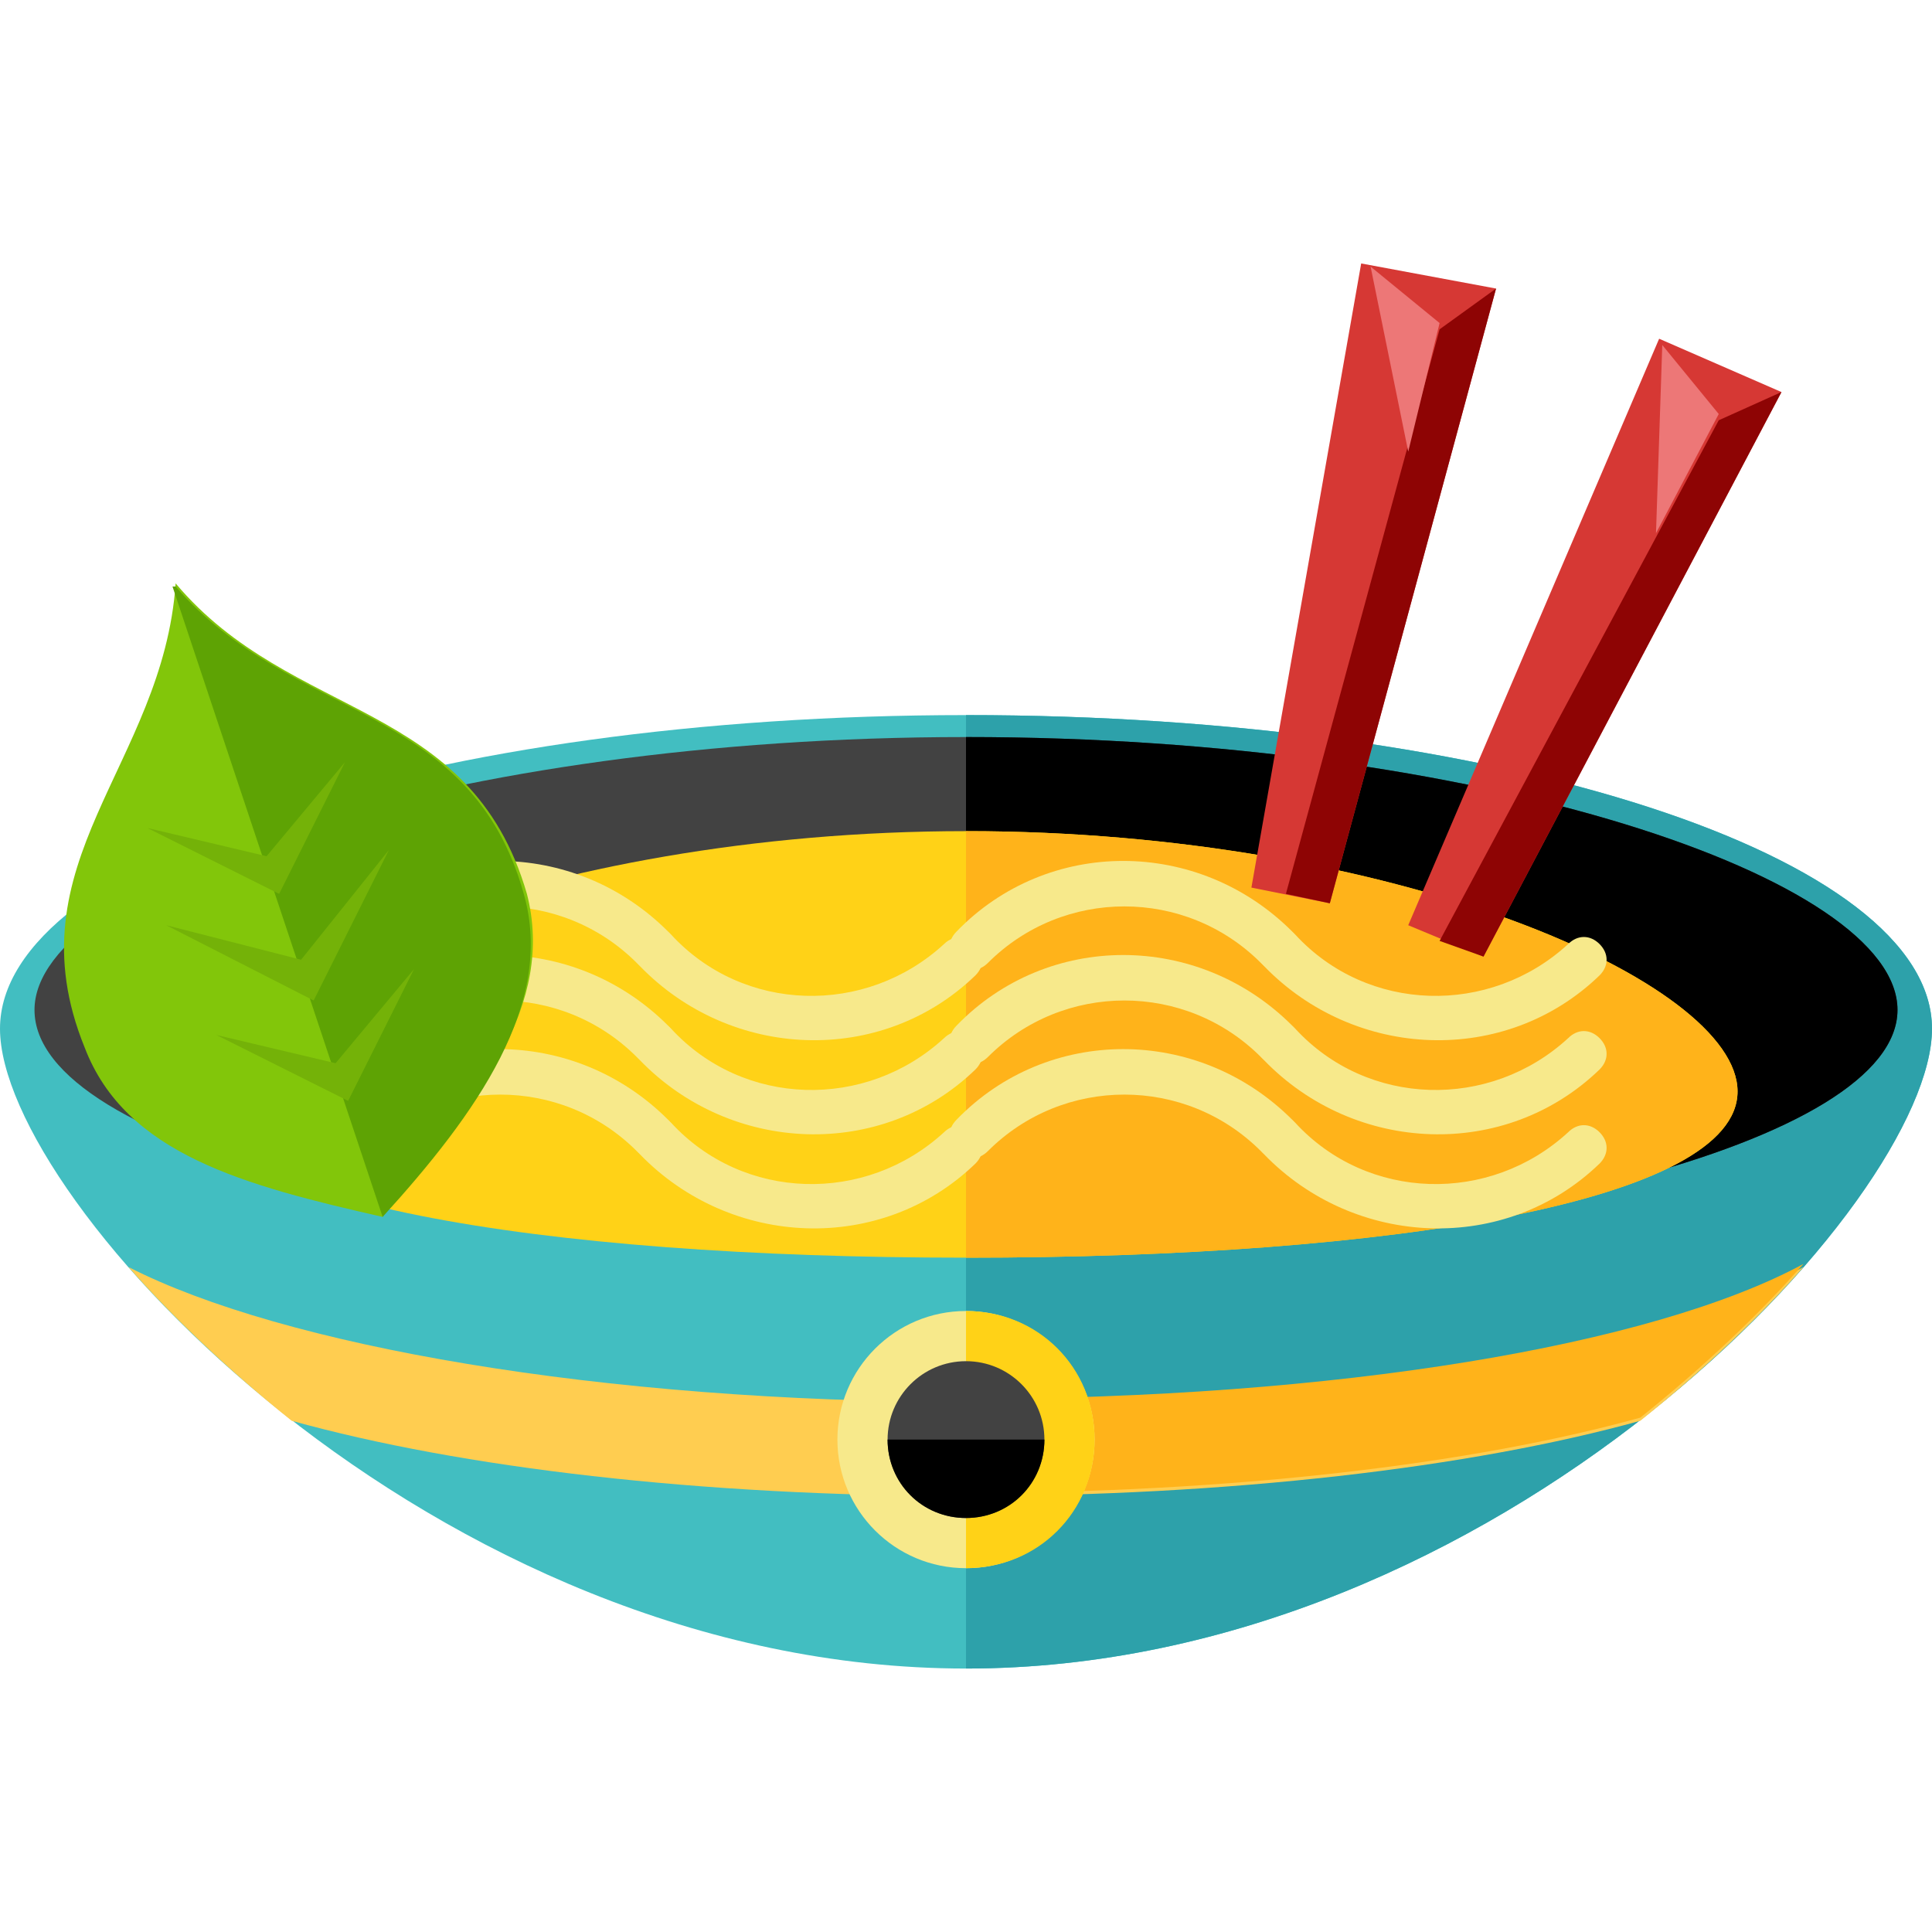 <?xml version="1.0" encoding="iso-8859-1"?>
<!-- Uploaded to: SVG Repo, www.svgrepo.com, Generator: SVG Repo Mixer Tools -->
<svg height="800px" width="800px" version="1.1" id="Layer_1" xmlns="http://www.w3.org/2000/svg" xmlns:xlink="http://www.w3.org/1999/xlink" 
	 viewBox="0 0 492.8 492.8" xml:space="preserve">
<path style="fill:#42BEC1;" d="M492.8,262.4c0,44-110.4,163.2-246.4,163.2S0,306.4,0,262.4s110.4-80,246.4-80
	S492.8,218.4,492.8,262.4z"/>
<path style="fill:#2DA1AA;" d="M246.4,182.4c136,0,246.4,36,246.4,80S382.4,425.6,246.4,425.6"/>
<path style="fill:#424242;" d="M484,257.6c0,33.6-106.4,61.6-237.6,61.6S8.8,292,8.8,257.6C8.8,224,115.2,188,246.4,188
	S484,224,484,257.6z"/>
<path d="M246.4,188c131.2,0,237.6,36,237.6,69.6s-106.4,61.6-237.6,61.6"/>
<path style="fill:#FFCD50;" d="M32.8,323.2C44,336,58.4,349.6,74.4,362.4c43.2,12,104,19.2,172,19.2c67.2,0,128.8-7.2,172-19.2
	c16-12.8,30.4-26.4,41.6-39.2c-38.4,20.8-119.2,34.4-213.6,34.4C152.8,357.6,72,343.2,32.8,323.2z"/>
<path style="fill:#FFB31A;" d="M246.4,380.8c67.2,0,128.8-7.2,172-19.2c16-12.8,30.4-26.4,41.6-39.2
	c-38.4,20.8-119.2,34.4-213.6,34.4"/>
<path style="fill:#FFD217;" d="M443.2,278.4c0,28-88,42.4-196.8,42.4S49.6,306.4,49.6,278.4s88-66.4,196.8-66.4
	S443.2,250.4,443.2,278.4z"/>
<path style="fill:#FFB31A;" d="M246.4,212c108.8,0,196.8,38.4,196.8,66.4s-88,42.4-196.8,42.4"/>
<g>
	<path style="fill:#F7E98B;" d="M84.8,245.6c-2.4-2.4-2.4-5.6,0-8c23.2-24,61.6-24,85.6,0c2.4,2.4,2.4,5.6,0,8c-2.4,2.4-5.6,2.4-8,0
		c-19.2-19.2-50.4-19.2-69.6,0C91.2,248,87.2,248,84.8,245.6z"/>
	<path style="fill:#F7E98B;" d="M248.8,240.8c2.4,2.4,2.4,5.6,0,8c-24,23.2-62.4,21.6-85.6-2.4c-2.4-2.4-2.4-5.6,0-8s5.6-2.4,8,0
		c18.4,20,49.6,20.8,69.6,2.4C243.2,238.4,247.2,238.4,248.8,240.8z"/>
	<path style="fill:#F7E98B;" d="M84.8,269.6c-2.4-2.4-2.4-5.6,0-8c23.2-24,61.6-24,85.6,0c2.4,2.4,2.4,5.6,0,8s-5.6,2.4-8,0
		c-19.2-19.2-50.4-19.2-69.6,0C91.2,272,87.2,272,84.8,269.6z"/>
	<path style="fill:#F7E98B;" d="M248.8,264.8c2.4,2.4,2.4,5.6,0,8c-24,23.2-62.4,21.6-85.6-2.4c-2.4-2.4-2.4-5.6,0-8s5.6-2.4,8,0
		c18.4,20,49.6,20.8,69.6,2.4C243.2,262.4,247.2,262.4,248.8,264.8z"/>
	<path style="fill:#F7E98B;" d="M84.8,293.6c-2.4-2.4-2.4-5.6,0-8c23.2-24,61.6-24,85.6,0c2.4,2.4,2.4,5.6,0,8s-5.6,2.4-8,0
		c-19.2-19.2-50.4-19.2-69.6,0C91.2,296,87.2,296,84.8,293.6z"/>
	<path style="fill:#F7E98B;" d="M248.8,288.8c2.4,2.4,2.4,5.6,0,8c-24,23.2-62.4,21.6-85.6-2.4c-2.4-2.4-2.4-5.6,0-8s5.6-2.4,8,0
		c18.4,20,49.6,20.8,69.6,2.4C243.2,286.4,247.2,286.4,248.8,288.8z"/>
	<path style="fill:#F7E98B;" d="M244,245.6c-2.4-2.4-2.4-5.6,0-8c23.2-24,61.6-24,85.6,0c2.4,2.4,2.4,5.6,0,8c-2.4,2.4-5.6,2.4-8,0
		c-19.2-19.2-50.4-19.2-69.6,0C249.6,248,246.4,248,244,245.6z"/>
	<path style="fill:#F7E98B;" d="M408,240.8c2.4,2.4,2.4,5.6,0,8c-24,23.2-62.4,21.6-85.6-2.4c-2.4-2.4-2.4-5.6,0-8s5.6-2.4,8,0
		c18.4,20,49.6,20.8,69.6,2.4C402.4,238.4,405.6,238.4,408,240.8z"/>
	<path style="fill:#F7E98B;" d="M244,269.6c-2.4-2.4-2.4-5.6,0-8c23.2-24,61.6-24,85.6,0c2.4,2.4,2.4,5.6,0,8s-5.6,2.4-8,0
		c-19.2-19.2-50.4-19.2-69.6,0C249.6,272,246.4,272,244,269.6z"/>
	<path style="fill:#F7E98B;" d="M408,264.8c2.4,2.4,2.4,5.6,0,8c-24,23.2-62.4,21.6-85.6-2.4c-2.4-2.4-2.4-5.6,0-8s5.6-2.4,8,0
		c18.4,20,49.6,20.8,69.6,2.4C402.4,262.4,405.6,262.4,408,264.8z"/>
	<path style="fill:#F7E98B;" d="M244,293.6c-2.4-2.4-2.4-5.6,0-8c23.2-24,61.6-24,85.6,0c2.4,2.4,2.4,5.6,0,8s-5.6,2.4-8,0
		c-19.2-19.2-50.4-19.2-69.6,0C249.6,296,246.4,296,244,293.6z"/>
	<path style="fill:#F7E98B;" d="M408,288.8c2.4,2.4,2.4,5.6,0,8c-24,23.2-62.4,21.6-85.6-2.4c-2.4-2.4-2.4-5.6,0-8s5.6-2.4,8,0
		c18.4,20,49.6,20.8,69.6,2.4C402.4,286.4,405.6,286.4,408,288.8z"/>
</g>
<polygon style="fill:#D63834;" points="339.2,230.4 319.2,226.4 347.2,67.2 381.6,73.6 "/>
<polygon style="fill:#8E0404;" points="339.2,230.4 328,228 367.2,84 381.6,73.6 "/>
<polygon style="fill:#ED7777;" points="349.6,68 367.2,82.4 359.2,115.2 "/>
<polygon style="fill:#D63834;" points="378.4,244 359.2,236 423.2,86.4 454.4,100 "/>
<polygon style="fill:#8E0404;" points="378.4,244 367.2,240 438.4,107.2 454.4,100 "/>
<polygon style="fill:#ED7777;" points="424,88 438.4,105.6 422.4,136 "/>
<path style="fill:#82C60A;" d="M44.8,148.8L44.8,148.8L44.8,148.8L44.8,148.8C41.6,195.2,2.4,220,21.6,267.2
	c10.4,27.2,40.8,35.2,76,43.2l0,0l0.8-2.4v-0.8c24-26.4,43.2-51.2,36-79.2C120,178.4,74.4,184,44.8,148.8z"/>
<path style="fill:#5EA304;" d="M97.6,310.4L97.6,310.4l0.8-2.4L97.6,310.4c24-26.4,44-54.4,36-82.4c-13.6-48.8-59.2-44-88.8-78.4
	l0,0H44l0,0"/>
<g>
	<polygon style="fill:#74B208;" points="68,218.4 37.6,211.2 71.2,228 88,194.4 	"/>
	<polygon style="fill:#74B208;" points="85.6,271.2 55.2,264 88.8,280.8 105.6,247.2 	"/>
	<polygon style="fill:#74B208;" points="76.8,244.8 42.4,236 80,255.2 99.2,216.8 	"/>
</g>
<circle style="fill:#F7E98B;" cx="246.4" cy="367.2" r="32.8"/>
<path style="fill:#FFD217;" d="M246.4,334.4c18.4,0,32.8,14.4,32.8,32.8S264.8,400,246.4,400"/>
<circle style="fill:#424242;" cx="246.4" cy="367.2" r="20"/>
<path d="M266.4,367.2c0,11.2-8.8,20-20,20c-11.2,0-20-8.8-20-20"/>
</svg>
